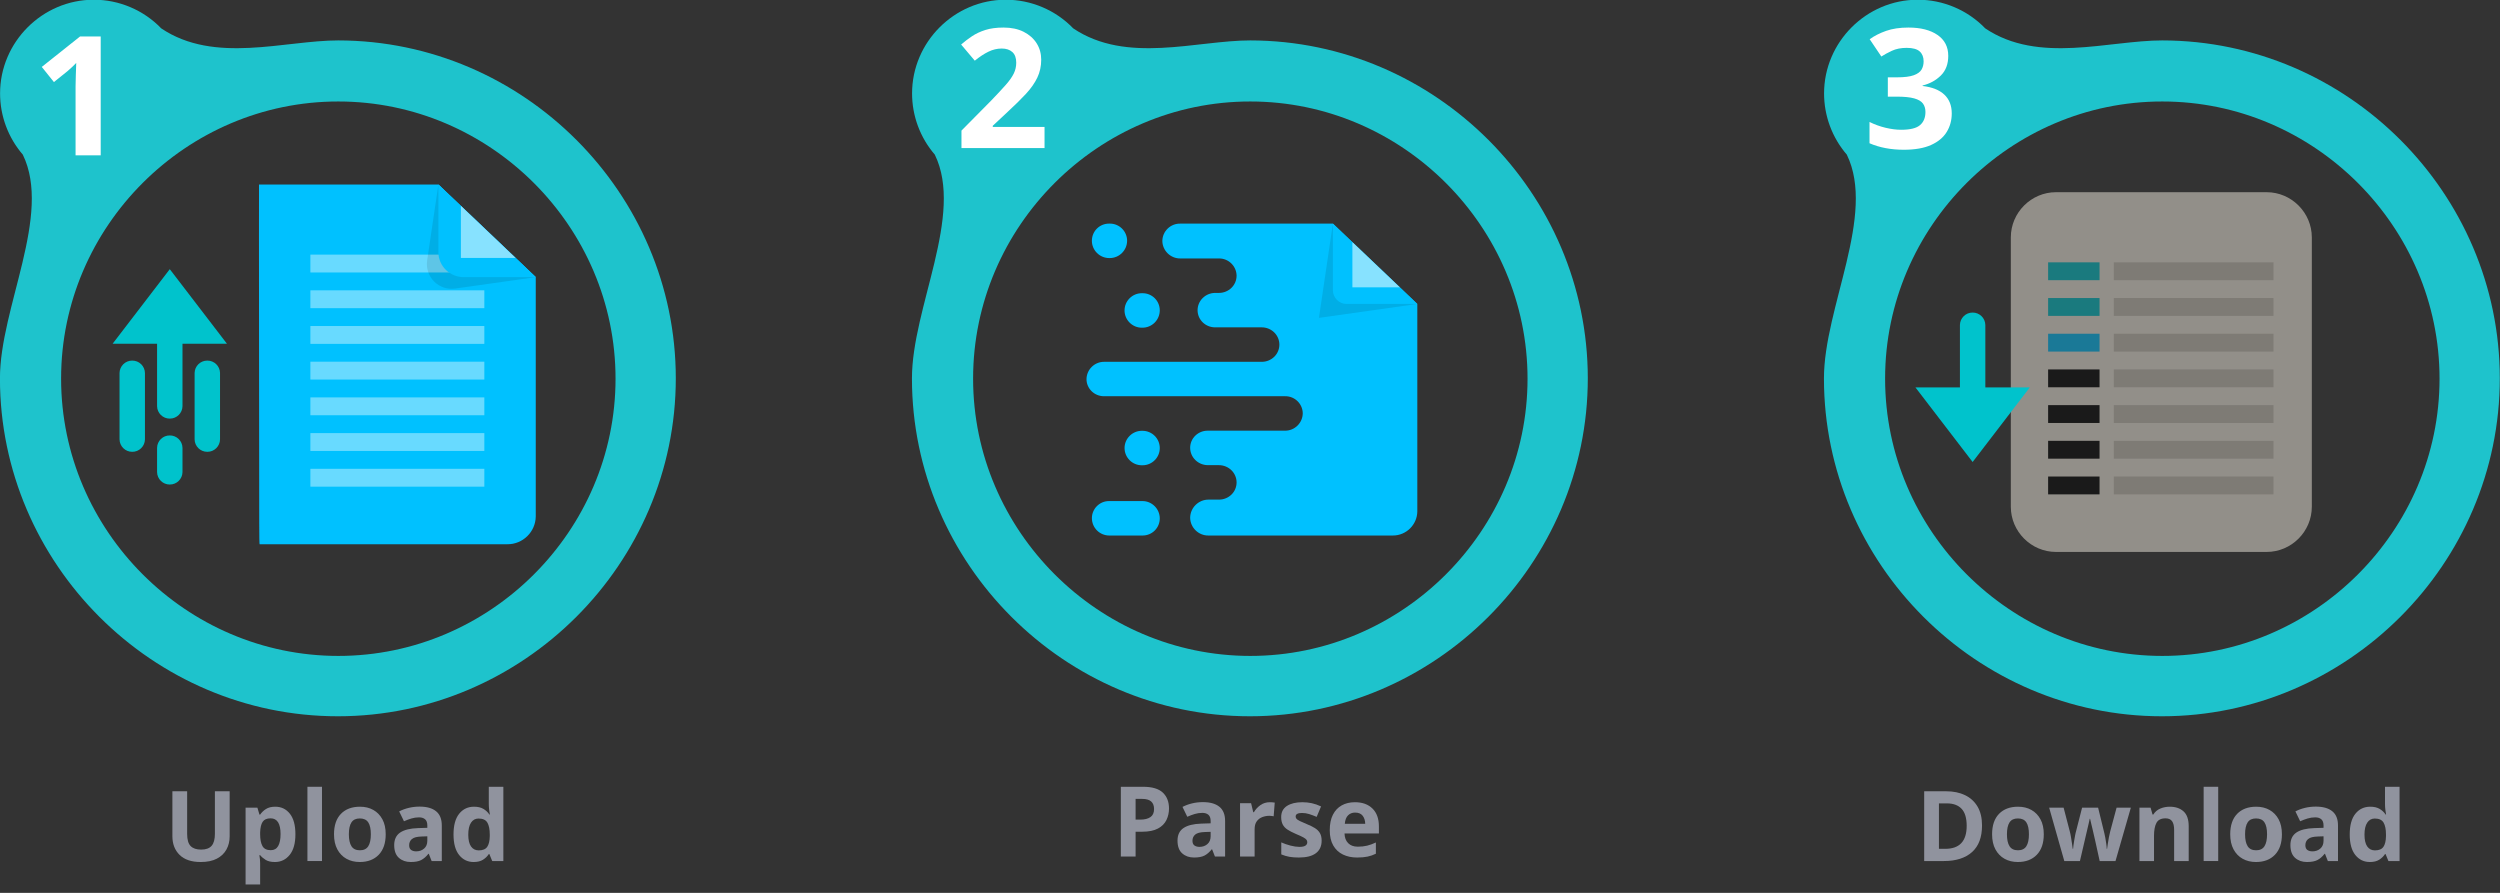 <?xml version="1.0" encoding="UTF-8" standalone="no"?>
<svg xmlns="http://www.w3.org/2000/svg" xmlns:xlink="http://www.w3.org/1999/xlink" xmlns:serif="http://www.serif.com/" width="100%" height="100%" viewBox="0 0 2100 750" version="1.1" xml:space="preserve" style="fill-rule:evenodd;clip-rule:evenodd;stroke-linejoin:round;stroke-miterlimit:2;">
    <rect x="0" y="0" width="2100" height="750" fill="#333333" stroke="none"/>
    <rect id="Artboard1" x="0" y="0" width="2100" height="750" style="fill:none;"></rect>
    <clipPath id="_clip1">
        <rect id="Artboard11" serif:id="Artboard1" x="0" y="0" width="2100" height="750"></rect>
    </clipPath>
    <g clip-path="url(#_clip1)">
        <g id="Group_224" transform="matrix(3.04,0,0,3.04,-817.807,-4152.89)">
            <g id="Union_1" transform="matrix(1,0,0,1,269,1366)">
                <path d="M0,104.624C0,85.1 14.467,59.509 6.316,42.806C2.265,38.106 0.035,32.104 0.035,25.899C0.035,11.693 11.724,0.004 25.93,0.004C32.957,0.004 39.69,2.864 44.568,7.922C59.31,17.853 78.581,11.25 93.5,11.25C144.677,11.319 186.75,53.448 186.75,104.625C186.75,155.849 144.599,198 93.375,198C42.151,198 -0,155.849 -0,104.625C-0,104.625 -0,104.624 0,104.624ZM16.9,104.624C16.9,104.657 16.9,104.691 16.9,104.724C16.9,146.746 51.478,181.324 93.5,181.324C135.521,181.324 170.1,146.746 170.1,104.724C170.1,62.703 135.521,28.124 93.5,28.124C51.506,28.097 16.928,62.63 16.9,104.624Z" style="fill:rgb(30,195,204);fill-rule:nonzero;"></path>
            </g>
            <g id="Path_260" transform="matrix(1,0,0,1,327.181,1461.29)">
                <path d="M13.463,49.5C13.463,46.315 13.351,-44.226 13.406,-44.226L62.966,-44.226L89.872,-18.626L89.872,47.5C89.825,51.756 86.284,55.22 82.028,55.174L13.565,55.174C13.508,55.174 13.465,52.633 13.465,49.499L13.463,49.5Z" style="fill:rgb(0,193,255);fill-rule:nonzero;"></path>
            </g>
            <g id="Group_191" transform="matrix(1,0,0,1,390.147,1417.06)">
                <g id="Group_190">
                    <g id="Group_189">
                        <rect id="Rectangle_48" x="0" y="0" width="26.906" height="25.605" style="fill:none;"></rect>
                    </g>
                </g>
            </g>
            <g id="Path_261" transform="matrix(1,0,0,1,360.343,1461.29)">
                <path d="M29.8,-44.23L29.8,-18.63L56.711,-18.63L29.8,-44.23Z" style="fill:rgb(0,193,255);fill-rule:nonzero;"></path>
            </g>
            <g id="Path_262" transform="matrix(1,0,0,1,336.686,1474.25)">
                <rect x="18.095" y="-37.813" width="48.064" height="4.932" style="fill:white;fill-opacity:0.41;fill-rule:nonzero;"></rect>
            </g>
            <g id="Path_263" transform="matrix(1,0,0,1,336.686,1480.85)">
                <rect x="18.095" y="-34.547" width="48.064" height="4.932" style="fill:white;fill-opacity:0.41;fill-rule:nonzero;"></rect>
            </g>
            <g id="Path_264" transform="matrix(1,0,0,1,336.686,1487.45)">
                <rect x="18.095" y="-31.282" width="48.064" height="4.932" style="fill:white;fill-opacity:0.41;fill-rule:nonzero;"></rect>
            </g>
            <g id="Path_265" transform="matrix(1,0,0,1,336.686,1494.04)">
                <rect x="18.095" y="-28.016" width="48.064" height="4.932" style="fill:white;fill-opacity:0.41;fill-rule:nonzero;"></rect>
            </g>
            <g id="Path_266" transform="matrix(1,0,0,1,336.686,1500.64)">
                <rect x="18.095" y="-24.75" width="48.064" height="4.932" style="fill:white;fill-opacity:0.41;fill-rule:nonzero;"></rect>
            </g>
            <g id="Path_267" transform="matrix(1,0,0,1,336.686,1507.24)">
                <rect x="18.095" y="-21.484" width="48.064" height="4.932" style="fill:white;fill-opacity:0.41;fill-rule:nonzero;"></rect>
            </g>
            <g id="Path_268" transform="matrix(1,0,0,1,336.686,1513.84)">
                <rect x="18.095" y="-18.218" width="48.064" height="4.932" style="fill:white;fill-opacity:0.41;fill-rule:nonzero;"></rect>
            </g>
            <g id="Path_269" transform="matrix(1,0,0,1,360.343,1461.29)">
                <path d="M29.8,-44.23L29.8,-25.56C29.8,-21.756 32.93,-18.626 36.734,-18.626L56.711,-18.626L29.8,-44.23Z" style="fill:rgb(0,193,255);fill-rule:nonzero;"></path>
            </g>
            <g id="Path_270" transform="matrix(1,0,0,1,358.217,1461.29)">
                <path d="M38.923,-18.626C37.069,-18.626 35.289,-19.363 33.978,-20.674C32.667,-21.985 31.93,-23.765 31.93,-25.619L31.93,-44.23L28.83,-23.248C28.515,-21.116 29.225,-18.955 30.745,-17.426C32.264,-15.897 34.421,-15.172 36.555,-15.474L58.841,-18.626L38.923,-18.626Z" style="fill-opacity:0.1;fill-rule:nonzero;"></path>
            </g>
            <g id="Path_271" transform="matrix(1,0,0,1,364.502,1465.24)">
                <path d="M31.863,-42.271L31.863,-27.883L46.983,-27.883L31.863,-42.271Z" style="fill:white;fill-opacity:0.53;fill-rule:nonzero;"></path>
            </g>
            <g id="Path_286" transform="matrix(1,0,0,1,300.129,1476.94)">
                <path d="M0,-15.872L15.8,-36.482L31.6,-15.872L0,-15.872Z" style="fill:rgb(0,195,204);fill-rule:nonzero;"></path>
            </g>
            <g id="Path_287" transform="matrix(1,0,0,1,308.349,1485.67)">
                <path d="M11.091,-7.354L11.091,-28.725C11.069,-30.63 9.485,-32.18 7.58,-32.16C5.675,-32.18 4.091,-30.63 4.069,-28.725L4.069,-7.354C4.091,-5.449 5.675,-3.899 7.58,-3.919C9.485,-3.899 11.069,-5.449 11.091,-7.354Z" style="fill:rgb(0,195,204);fill-rule:nonzero;"></path>
            </g>
            <g id="Path_288" transform="matrix(1,0,0,1,301.41,1493.84)">
                <path d="M0.634,-24.684L0.634,-6.35C0.656,-4.445 2.24,-2.895 4.145,-2.915C6.05,-2.895 7.634,-4.445 7.656,-6.35L7.656,-24.684C7.634,-26.589 6.05,-28.139 4.145,-28.119C2.24,-28.139 0.656,-26.589 0.634,-24.684Z" style="fill:rgb(0,195,204);fill-rule:nonzero;"></path>
            </g>
            <g id="Path_289" transform="matrix(1,0,0,1,315.288,1493.84)">
                <path d="M7.5,-24.684L7.5,-6.35C7.522,-4.445 9.106,-2.895 11.011,-2.915C11.024,-2.915 11.038,-2.915 11.051,-2.915C12.943,-2.915 14.504,-4.459 14.526,-6.35L14.526,-24.684C14.504,-26.589 12.92,-28.139 11.015,-28.119C11.002,-28.119 10.988,-28.119 10.975,-28.119C9.083,-28.119 7.522,-26.575 7.5,-24.684Z" style="fill:rgb(0,195,204);fill-rule:nonzero;"></path>
            </g>
            <g id="Path_290" transform="matrix(1,0,0,1,308.349,1507.67)">
                <path d="M4.069,-17.836L4.069,-11.136C4.094,-9.233 5.677,-7.686 7.58,-7.706C9.485,-7.686 11.069,-9.236 11.091,-11.141L11.091,-17.841C11.066,-19.744 9.483,-21.291 7.58,-21.271C5.675,-21.291 4.091,-19.741 4.069,-17.836Z" style="fill:rgb(0,195,204);fill-rule:nonzero;"></path>
            </g>
            <g transform="matrix(1,0,0,1,277.844,1409)">
                <path d="M18.998,0L12.052,0L12.052,-18.998C12.052,-19.795 12.075,-20.838 12.121,-22.126C12.167,-23.414 12.205,-24.549 12.236,-25.53C12.083,-25.346 11.753,-25.016 11.247,-24.541C10.741,-24.066 10.273,-23.644 9.844,-23.276L6.072,-20.24L2.714,-24.426L13.294,-32.844L18.998,-32.844L18.998,0Z" style="fill:white;fill-rule:nonzero;"></path>
            </g>
            <g id="Group_197" transform="matrix(1,0,0,1,569.234,1427.87)">
                <g id="Group_192">
                    <g id="Path_247" transform="matrix(1,0,0,1,-71.273,44.23)">
                        <path d="M72.761,-39.514C72.761,-40.764 73.258,-41.965 74.142,-42.849C75.026,-43.733 76.227,-44.23 77.477,-44.23L77.764,-44.23C80.358,-44.23 82.493,-42.095 82.493,-39.501C82.493,-39.501 82.493,-39.5 82.493,-39.5C82.492,-36.872 80.329,-34.709 77.701,-34.709L77.563,-34.709C76.288,-34.708 75.064,-35.214 74.163,-36.116C73.261,-37.017 72.755,-38.241 72.756,-39.516L72.761,-39.514Z" style="fill:rgb(0,193,255);fill-rule:nonzero;"></path>
                    </g>
                    <g id="Path_248" transform="matrix(1,0,0,1,-65.695,56.119)">
                        <path d="M76.207,-32.138C76.207,-34.743 78.35,-36.886 80.955,-36.886L81.223,-36.886C82.474,-36.885 83.675,-36.386 84.558,-35.5C85.442,-34.616 85.939,-33.415 85.939,-32.165C85.94,-30.89 85.434,-29.666 84.532,-28.765C83.631,-27.863 82.407,-27.357 81.132,-27.358L80.974,-27.358C78.356,-27.358 76.202,-29.512 76.202,-32.13L76.207,-32.138Z" style="fill:rgb(0,193,255);fill-rule:nonzero;"></path>
                    </g>
                    <g id="Path_249" transform="matrix(1,0,0,1,-71.273,91.619)">
                        <path d="M72.761,-10.234C72.761,-12.823 74.892,-14.954 77.481,-14.954L86.73,-14.954C89.357,-14.954 91.518,-12.793 91.518,-10.166C91.518,-8.911 91.019,-7.707 90.132,-6.82C89.245,-5.933 88.041,-5.434 86.787,-5.434L77.56,-5.434C76.288,-5.434 75.067,-5.94 74.167,-6.839C73.267,-7.739 72.761,-8.96 72.761,-10.233L72.761,-10.234Z" style="fill:rgb(0,193,255);fill-rule:nonzero;"></path>
                    </g>
                    <g id="Path_250" transform="matrix(1,0,0,1,-65.695,79.62)">
                        <path d="M76.207,-17.6C76.207,-20.217 78.36,-22.37 80.977,-22.37L81.17,-22.37C82.435,-22.369 83.649,-21.865 84.542,-20.97C85.437,-20.077 85.941,-18.863 85.942,-17.598C85.942,-14.992 83.798,-12.848 81.192,-12.848L80.96,-12.848C78.354,-12.848 76.21,-14.992 76.21,-17.598L76.207,-17.6Z" style="fill:rgb(0,193,255);fill-rule:nonzero;"></path>
                    </g>
                    <g id="Path_251" transform="matrix(1,0,0,1,-72.193,44.23)">
                        <path d="M72.193,-1.258C72.222,-3.911 74.43,-6.071 77.083,-6.042L120.631,-6.042C121.913,-6.04 123.146,-6.54 124.065,-7.434C124.972,-8.316 125.486,-9.529 125.488,-10.794C125.485,-12.064 124.97,-13.28 124.06,-14.165C123.139,-15.063 121.901,-15.566 120.614,-15.565L107.72,-15.565C106.444,-15.563 105.216,-16.061 104.3,-16.95C103.396,-17.829 102.884,-19.038 102.882,-20.299C102.884,-21.573 103.401,-22.794 104.314,-23.682C105.239,-24.582 106.481,-25.085 107.772,-25.082L108.8,-25.082C110.084,-25.08 111.319,-25.581 112.239,-26.476C113.147,-27.36 113.662,-28.574 113.664,-29.841C113.635,-32.482 111.437,-34.632 108.796,-34.603L98.1,-34.603C95.414,-34.575 93.18,-36.76 93.149,-39.446C93.178,-42.098 95.384,-44.255 98.036,-44.226L140.276,-44.226L163.6,-22.03L163.6,35.3C163.56,38.963 160.536,41.954 156.873,41.954C156.849,41.954 156.824,41.954 156.8,41.954L105.865,41.954C103.136,41.984 100.865,39.762 100.835,37.033C100.867,34.26 103.174,32.003 105.947,32.033L108.817,32.033C110.096,32.035 111.327,31.536 112.244,30.644C113.149,29.764 113.662,28.554 113.664,27.291C113.662,26.019 113.146,24.799 112.234,23.912C111.31,23.013 110.069,22.51 108.78,22.512L105.744,22.512C104.448,22.514 103.202,22.009 102.273,21.105C101.355,20.212 100.836,18.985 100.835,17.705C100.837,16.449 101.347,15.245 102.247,14.369C103.159,13.481 104.384,12.985 105.657,12.987L127.039,12.987C129.701,13.016 131.916,10.849 131.945,8.187C131.916,5.569 129.739,3.439 127.121,3.467L77.021,3.467C75.746,3.469 74.519,2.972 73.605,2.083C72.703,1.205 72.192,-0 72.19,-1.259L72.193,-1.258ZM122.393,27.334C122.422,24.697 124.6,22.543 127.238,22.543C127.256,22.543 127.275,22.543 127.293,22.543L127.36,22.543C129.947,22.515 132.1,24.621 132.128,27.208L132.128,27.256C132.126,28.536 131.607,29.763 130.689,30.656C129.759,31.561 128.511,32.066 127.214,32.064C124.601,32.092 122.427,29.965 122.398,27.352L122.393,27.334Z" style="fill:rgb(0,193,255);fill-rule:nonzero;"></path>
                    </g>
                    <g id="Group_185" transform="matrix(1,0,0,1,68.079,0)">
                        <g id="Group_184">
                            <g id="Group_183">
                                <rect id="Rectangle_44" x="0" y="0" width="23.329" height="22.2" style="fill:none;"></rect>
                            </g>
                        </g>
                    </g>
                    <g id="Path_252" transform="matrix(1,0,0,1,-30.111,44.23)">
                        <path d="M98.19,-44.23L98.19,-22.03L121.518,-22.03L98.19,-44.23Z" style="fill:rgb(0,193,255);fill-rule:nonzero;"></path>
                    </g>
                    <g id="Group_188" transform="matrix(1,0,0,1,68.079,0)">
                        <g id="Group_187">
                            <g id="Group_186">
                                <rect id="Rectangle_46" x="0" y="0" width="23.329" height="22.2" style="fill:none;"></rect>
                            </g>
                        </g>
                    </g>
                    <g id="Path_253" transform="matrix(1,0,0,1,-32.492,44.23)">
                        <path d="M104.371,-22.03C102.286,-22.03 100.571,-23.745 100.571,-25.83L100.571,-44.23L96.719,-18.186L123.9,-22.03L104.371,-22.03Z" style="fill-opacity:0.1;fill-rule:nonzero;"></path>
                    </g>
                    <g id="Path_254" transform="matrix(1,0,0,1,-26.779,47.401)">
                        <path d="M100.248,-42.271L100.248,-29.8L113.357,-29.8L100.248,-42.271Z" style="fill:white;fill-opacity:0.53;fill-rule:nonzero;"></path>
                    </g>
                </g>
            </g>
            <g id="Union_2" transform="matrix(1,0,0,1,521,1366)">
                <path d="M0,104.624C0,85.1 14.467,59.509 6.316,42.806C2.265,38.106 0.035,32.104 0.035,25.899C0.035,11.693 11.724,0.004 25.93,0.004C32.957,0.004 39.69,2.864 44.568,7.922C59.31,17.853 78.581,11.25 93.5,11.25C144.677,11.319 186.75,53.448 186.75,104.625C186.75,155.849 144.599,198 93.375,198C42.151,198 -0,155.849 -0,104.625C-0,104.625 -0,104.624 0,104.624ZM16.9,104.624C16.9,104.657 16.9,104.691 16.9,104.724C16.9,146.746 51.478,181.324 93.5,181.324C135.521,181.324 170.1,146.746 170.1,104.724C170.1,62.703 135.521,28.124 93.5,28.124C51.506,28.097 16.928,62.63 16.9,104.624Z" style="fill:rgb(30,195,204);fill-rule:nonzero;"></path>
            </g>
            <g transform="matrix(1,0,0,1,532.844,1407)">
                <path d="M24.794,0L1.84,0L1.84,-4.83L10.074,-13.156C11.73,-14.873 13.064,-16.307 14.076,-17.457C15.088,-18.607 15.824,-19.65 16.284,-20.585C16.744,-21.52 16.974,-22.525 16.974,-23.598C16.974,-24.917 16.614,-25.898 15.893,-26.542C15.172,-27.186 14.199,-27.508 12.972,-27.508C11.715,-27.508 10.488,-27.217 9.292,-26.634C8.096,-26.051 6.839,-25.223 5.52,-24.15L1.748,-28.612C2.699,-29.44 3.703,-30.207 4.761,-30.912C5.819,-31.617 7.046,-32.192 8.441,-32.637C9.836,-33.082 11.515,-33.304 13.478,-33.304C15.625,-33.304 17.472,-32.913 19.021,-32.131C20.57,-31.349 21.766,-30.291 22.609,-28.957C23.452,-27.623 23.874,-26.113 23.874,-24.426C23.874,-22.617 23.514,-20.961 22.793,-19.458C22.072,-17.955 21.03,-16.468 19.665,-14.996C18.3,-13.524 16.652,-11.899 14.72,-10.12L10.488,-6.164L10.488,-5.842L24.794,-5.842L24.794,0Z" style="fill:white;fill-rule:nonzero;"></path>
            </g>
            <g transform="matrix(1,0,0,1,314.355,1604)">
                <path d="M18.117,-6.804C18.117,-5.472 17.825,-4.27 17.24,-3.2C16.655,-2.129 15.772,-1.283 14.593,-0.662C13.414,-0.041 11.925,0.27 10.125,0.27C7.569,0.27 5.625,-0.383 4.293,-1.688C2.961,-2.993 2.295,-4.716 2.295,-6.858L2.295,-19.278L6.372,-19.278L6.372,-7.479C6.372,-5.895 6.696,-4.779 7.344,-4.131C7.992,-3.483 8.955,-3.159 10.233,-3.159C11.565,-3.159 12.533,-3.51 13.136,-4.212C13.739,-4.914 14.04,-6.012 14.04,-7.506L14.04,-19.278L18.117,-19.278L18.117,-6.804Z" style="fill:rgb(144,147,158);fill-rule:nonzero;"></path>
                <path d="M30.726,-15.012C32.382,-15.012 33.723,-14.369 34.749,-13.082C35.775,-11.795 36.288,-9.9 36.288,-7.398C36.288,-4.896 35.757,-2.993 34.695,-1.688C33.633,-0.383 32.274,0.27 30.618,0.27C29.556,0.27 28.71,0.077 28.08,-0.311C27.45,-0.698 26.937,-1.134 26.541,-1.62L26.325,-1.62C26.469,-0.864 26.541,-0.144 26.541,0.54L26.541,6.48L22.518,6.48L22.518,-14.742L25.785,-14.742L26.352,-12.825L26.541,-12.825C26.937,-13.419 27.468,-13.932 28.134,-14.364C28.8,-14.796 29.664,-15.012 30.726,-15.012ZM29.43,-11.799C28.386,-11.799 27.653,-11.475 27.229,-10.827C26.807,-10.179 26.577,-9.189 26.541,-7.857L26.541,-7.425C26.541,-6.003 26.752,-4.909 27.176,-4.145C27.598,-3.38 28.368,-2.997 29.484,-2.997C30.402,-2.997 31.081,-3.38 31.523,-4.145C31.964,-4.909 32.184,-6.012 32.184,-7.452C32.184,-10.35 31.266,-11.799 29.43,-11.799Z" style="fill:rgb(144,147,158);fill-rule:nonzero;"></path>
                <rect x="39.609" y="-20.52" width="4.023" height="20.52" style="fill:rgb(144,147,158);fill-rule:nonzero;"></rect>
                <path d="M61.236,-7.398C61.236,-4.95 60.593,-3.06 59.306,-1.728C58.019,-0.396 56.268,0.27 54.054,0.27C52.686,0.27 51.467,-0.027 50.396,-0.621C49.325,-1.215 48.483,-2.084 47.871,-3.227C47.259,-4.369 46.953,-5.76 46.953,-7.398C46.953,-9.846 47.592,-11.727 48.87,-13.041C50.148,-14.355 51.903,-15.012 54.135,-15.012C55.521,-15.012 56.745,-14.715 57.807,-14.121C58.869,-13.527 59.706,-12.668 60.318,-11.543C60.93,-10.417 61.236,-9.036 61.236,-7.398ZM51.057,-7.398C51.057,-5.94 51.295,-4.838 51.773,-4.09C52.25,-3.344 53.028,-2.97 54.108,-2.97C55.17,-2.97 55.939,-3.344 56.417,-4.09C56.894,-4.838 57.132,-5.94 57.132,-7.398C57.132,-8.856 56.894,-9.95 56.417,-10.679C55.939,-11.408 55.161,-11.772 54.081,-11.772C53.019,-11.772 52.25,-11.408 51.773,-10.679C51.295,-9.95 51.057,-8.856 51.057,-7.398Z" style="fill:rgb(144,147,158);fill-rule:nonzero;"></path>
                <path d="M70.605,-15.039C72.585,-15.039 74.102,-14.612 75.155,-13.757C76.208,-12.902 76.734,-11.592 76.734,-9.828L76.734,0L73.926,0L73.143,-1.998L73.035,-1.998C72.405,-1.206 71.739,-0.63 71.037,-0.27C70.335,0.09 69.372,0.27 68.148,0.27C66.834,0.27 65.745,-0.113 64.881,-0.878C64.017,-1.642 63.585,-2.817 63.585,-4.401C63.585,-5.967 64.134,-7.123 65.232,-7.871C66.33,-8.618 67.977,-9.027 70.173,-9.099L72.738,-9.18L72.738,-9.828C72.738,-10.602 72.536,-11.169 72.131,-11.529C71.726,-11.889 71.163,-12.069 70.443,-12.069C69.723,-12.069 69.021,-11.966 68.337,-11.759C67.653,-11.552 66.969,-11.295 66.285,-10.989L64.962,-13.716C65.754,-14.13 66.632,-14.454 67.595,-14.688C68.558,-14.922 69.561,-15.039 70.605,-15.039ZM71.172,-6.777C69.876,-6.741 68.976,-6.507 68.472,-6.075C67.968,-5.643 67.716,-5.076 67.716,-4.374C67.716,-3.762 67.896,-3.326 68.256,-3.065C68.616,-2.804 69.084,-2.673 69.66,-2.673C70.524,-2.673 71.253,-2.93 71.847,-3.443C72.441,-3.955 72.738,-4.68 72.738,-5.616L72.738,-6.831L71.172,-6.777Z" style="fill:rgb(144,147,158);fill-rule:nonzero;"></path>
                <path d="M85.536,0.27C83.898,0.27 82.562,-0.373 81.527,-1.66C80.492,-2.948 79.974,-4.842 79.974,-7.344C79.974,-9.864 80.496,-11.772 81.54,-13.068C82.584,-14.364 83.952,-15.012 85.644,-15.012C86.706,-15.012 87.579,-14.805 88.263,-14.391C88.947,-13.977 89.487,-13.464 89.883,-12.852L90.018,-12.852C89.964,-13.14 89.901,-13.558 89.829,-14.107C89.757,-14.657 89.721,-15.219 89.721,-15.795L89.721,-20.52L93.744,-20.52L93.744,0L90.666,0L89.883,-1.917L89.721,-1.917C89.325,-1.305 88.794,-0.787 88.128,-0.365C87.462,0.059 86.598,0.27 85.536,0.27ZM86.94,-2.943C88.056,-2.943 88.839,-3.271 89.289,-3.928C89.739,-4.586 89.973,-5.571 89.991,-6.885L89.991,-7.317C89.991,-8.757 89.771,-9.855 89.33,-10.611C88.888,-11.367 88.074,-11.745 86.886,-11.745C86.004,-11.745 85.311,-11.363 84.807,-10.598C84.303,-9.833 84.051,-8.73 84.051,-7.29C84.051,-5.85 84.303,-4.765 84.807,-4.037C85.311,-3.308 86.022,-2.943 86.94,-2.943Z" style="fill:rgb(144,147,158);fill-rule:nonzero;"></path>
            </g>
            <g transform="matrix(1,0,0,1,576.291,1602.76)">
                <path d="M8.586,-19.278C11.07,-19.278 12.884,-18.743 14.026,-17.671C15.169,-16.601 15.741,-15.129 15.741,-13.257C15.741,-12.141 15.507,-11.093 15.039,-10.112C14.571,-9.131 13.793,-8.343 12.704,-7.749C11.615,-7.155 10.134,-6.858 8.262,-6.858L6.507,-6.858L6.507,0L2.43,0L2.43,-19.278L8.586,-19.278ZM8.37,-15.93L6.507,-15.93L6.507,-10.206L7.857,-10.206C9.009,-10.206 9.923,-10.436 10.598,-10.895C11.272,-11.354 11.61,-12.096 11.61,-13.122C11.61,-14.994 10.53,-15.93 8.37,-15.93Z" style="fill:rgb(144,147,158);fill-rule:nonzero;"></path>
                <path d="M25.11,-15.039C27.09,-15.039 28.607,-14.612 29.66,-13.757C30.713,-12.902 31.239,-11.592 31.239,-9.828L31.239,0L28.431,0L27.648,-1.998L27.54,-1.998C26.91,-1.206 26.244,-0.63 25.542,-0.27C24.84,0.09 23.877,0.27 22.653,0.27C21.339,0.27 20.25,-0.113 19.386,-0.878C18.522,-1.642 18.09,-2.817 18.09,-4.401C18.09,-5.967 18.639,-7.123 19.737,-7.871C20.835,-8.618 22.482,-9.027 24.678,-9.099L27.243,-9.18L27.243,-9.828C27.243,-10.602 27.041,-11.169 26.636,-11.529C26.231,-11.889 25.668,-12.069 24.948,-12.069C24.228,-12.069 23.526,-11.966 22.842,-11.759C22.158,-11.552 21.474,-11.295 20.79,-10.989L19.467,-13.716C20.259,-14.13 21.136,-14.454 22.1,-14.688C23.063,-14.922 24.066,-15.039 25.11,-15.039ZM25.677,-6.777C24.381,-6.741 23.481,-6.507 22.977,-6.075C22.473,-5.643 22.221,-5.076 22.221,-4.374C22.221,-3.762 22.401,-3.326 22.761,-3.065C23.121,-2.804 23.589,-2.673 24.165,-2.673C25.029,-2.673 25.758,-2.93 26.352,-3.443C26.946,-3.955 27.243,-4.68 27.243,-5.616L27.243,-6.831L25.677,-6.777Z" style="fill:rgb(144,147,158);fill-rule:nonzero;"></path>
                <path d="M43.605,-15.012C43.803,-15.012 44.037,-15.003 44.307,-14.985C44.577,-14.967 44.793,-14.94 44.955,-14.904L44.658,-11.124C44.532,-11.16 44.347,-11.192 44.104,-11.219C43.861,-11.246 43.65,-11.259 43.47,-11.259C42.786,-11.259 42.129,-11.138 41.499,-10.895C40.869,-10.652 40.36,-10.26 39.973,-9.72C39.586,-9.18 39.393,-8.442 39.393,-7.506L39.393,0L35.37,0L35.37,-14.742L38.421,-14.742L39.015,-12.258L39.204,-12.258C39.636,-13.014 40.23,-13.662 40.986,-14.202C41.742,-14.742 42.615,-15.012 43.605,-15.012Z" style="fill:rgb(144,147,158);fill-rule:nonzero;"></path>
                <path d="M57.915,-4.374C57.915,-2.88 57.389,-1.733 56.335,-0.932C55.283,-0.131 53.712,0.27 51.624,0.27C50.598,0.27 49.716,0.202 48.978,0.068C48.24,-0.068 47.502,-0.288 46.764,-0.594L46.764,-3.915C47.556,-3.555 48.411,-3.258 49.329,-3.024C50.247,-2.79 51.057,-2.673 51.759,-2.673C52.551,-2.673 53.114,-2.79 53.447,-3.024C53.78,-3.258 53.946,-3.564 53.946,-3.942C53.946,-4.194 53.879,-4.419 53.743,-4.617C53.609,-4.815 53.316,-5.04 52.866,-5.292C52.416,-5.544 51.714,-5.868 50.76,-6.264C49.842,-6.66 49.086,-7.052 48.492,-7.439C47.898,-7.826 47.457,-8.294 47.169,-8.843C46.881,-9.391 46.737,-10.08 46.737,-10.908C46.737,-12.276 47.268,-13.302 48.33,-13.986C49.392,-14.67 50.805,-15.012 52.569,-15.012C53.487,-15.012 54.36,-14.922 55.188,-14.742C56.016,-14.562 56.871,-14.265 57.753,-13.851L56.538,-10.962C55.818,-11.268 55.134,-11.525 54.486,-11.732C53.838,-11.939 53.181,-12.042 52.515,-12.042C51.327,-12.042 50.733,-11.718 50.733,-11.07C50.733,-10.836 50.81,-10.625 50.963,-10.436C51.115,-10.246 51.412,-10.044 51.853,-9.828C52.295,-9.612 52.947,-9.324 53.811,-8.964C54.657,-8.622 55.386,-8.266 55.998,-7.897C56.61,-7.528 57.082,-7.07 57.415,-6.521C57.749,-5.972 57.915,-5.256 57.915,-4.374Z" style="fill:rgb(144,147,158);fill-rule:nonzero;"></path>
                <path d="M67.122,-15.012C69.156,-15.012 70.767,-14.432 71.955,-13.271C73.143,-12.109 73.737,-10.458 73.737,-8.316L73.737,-6.372L64.233,-6.372C64.269,-5.238 64.606,-4.347 65.246,-3.699C65.885,-3.051 66.771,-2.727 67.905,-2.727C68.859,-2.727 69.723,-2.822 70.497,-3.011C71.271,-3.2 72.072,-3.492 72.9,-3.888L72.9,-0.783C72.18,-0.423 71.42,-0.158 70.619,0.014C69.818,0.185 68.85,0.27 67.716,0.27C66.24,0.27 64.935,-0.005 63.801,-0.554C62.667,-1.103 61.776,-1.935 61.128,-3.051C60.48,-4.167 60.156,-5.571 60.156,-7.263C60.156,-8.991 60.449,-10.427 61.034,-11.57C61.619,-12.713 62.433,-13.572 63.477,-14.148C64.521,-14.724 65.736,-15.012 67.122,-15.012ZM67.149,-12.15C66.375,-12.15 65.732,-11.898 65.219,-11.394C64.706,-10.89 64.404,-10.107 64.314,-9.045L69.957,-9.045C69.939,-9.945 69.705,-10.688 69.255,-11.272C68.805,-11.858 68.103,-12.15 67.149,-12.15Z" style="fill:rgb(144,147,158);fill-rule:nonzero;"></path>
            </g>
            <g transform="matrix(1,0,0,1,798.267,1604)">
                <path d="M18.414,-9.828C18.414,-6.57 17.492,-4.118 15.647,-2.471C13.801,-0.824 11.214,0 7.884,0L2.43,0L2.43,-19.278L8.478,-19.278C10.494,-19.278 12.245,-18.918 13.73,-18.198C15.214,-17.478 16.366,-16.421 17.186,-15.025C18.005,-13.631 18.414,-11.898 18.414,-9.828ZM14.175,-9.72C14.175,-11.862 13.707,-13.433 12.771,-14.432C11.835,-15.431 10.476,-15.93 8.694,-15.93L6.507,-15.93L6.507,-3.375L8.262,-3.375C12.204,-3.375 14.175,-5.49 14.175,-9.72Z" style="fill:rgb(144,147,158);fill-rule:nonzero;"></path>
                <path d="M35.478,-7.398C35.478,-4.95 34.835,-3.06 33.548,-1.728C32.261,-0.396 30.51,0.27 28.296,0.27C26.928,0.27 25.709,-0.027 24.638,-0.621C23.567,-1.215 22.725,-2.084 22.113,-3.227C21.501,-4.369 21.195,-5.76 21.195,-7.398C21.195,-9.846 21.834,-11.727 23.112,-13.041C24.39,-14.355 26.145,-15.012 28.377,-15.012C29.763,-15.012 30.987,-14.715 32.049,-14.121C33.111,-13.527 33.948,-12.668 34.56,-11.543C35.172,-10.417 35.478,-9.036 35.478,-7.398ZM25.299,-7.398C25.299,-5.94 25.538,-4.838 26.015,-4.09C26.492,-3.344 27.27,-2.97 28.35,-2.97C29.412,-2.97 30.182,-3.344 30.659,-4.09C31.136,-4.838 31.374,-5.94 31.374,-7.398C31.374,-8.856 31.136,-9.95 30.659,-10.679C30.182,-11.408 29.403,-11.772 28.323,-11.772C27.261,-11.772 26.492,-11.408 26.015,-10.679C25.538,-9.95 25.299,-8.856 25.299,-7.398Z" style="fill:rgb(144,147,158);fill-rule:nonzero;"></path>
                <path d="M49.788,-5.157C49.716,-5.463 49.612,-5.917 49.478,-6.521C49.343,-7.124 49.194,-7.771 49.032,-8.464C48.87,-9.158 48.717,-9.797 48.573,-10.382C48.429,-10.966 48.33,-11.394 48.276,-11.664L48.168,-11.664C48.114,-11.394 48.019,-10.966 47.885,-10.382C47.75,-9.797 47.601,-9.158 47.439,-8.464C47.277,-7.771 47.124,-7.119 46.98,-6.507C46.836,-5.895 46.728,-5.427 46.656,-5.103L45.468,0L41.148,0L36.963,-14.742L40.959,-14.742L42.66,-8.208C42.786,-7.758 42.899,-7.218 42.997,-6.588C43.097,-5.958 43.191,-5.351 43.281,-4.765C43.371,-4.181 43.434,-3.717 43.47,-3.375L43.578,-3.375C43.596,-3.627 43.632,-3.965 43.686,-4.388C43.74,-4.811 43.808,-5.247 43.889,-5.697C43.969,-6.147 44.042,-6.557 44.105,-6.926C44.167,-7.295 44.217,-7.542 44.253,-7.668L46.062,-14.742L50.49,-14.742L52.218,-7.668C52.29,-7.416 52.375,-7.011 52.475,-6.453C52.573,-5.895 52.664,-5.328 52.745,-4.752C52.826,-4.176 52.866,-3.717 52.866,-3.375L52.974,-3.375C53.01,-3.681 53.073,-4.127 53.163,-4.712C53.253,-5.297 53.356,-5.913 53.474,-6.561C53.591,-7.209 53.712,-7.758 53.838,-8.208L55.593,-14.742L59.535,-14.742L55.296,0L50.922,0L49.788,-5.157Z" style="fill:rgb(144,147,158);fill-rule:nonzero;"></path>
                <path d="M70.281,-15.012C71.865,-15.012 73.134,-14.585 74.088,-13.73C75.042,-12.875 75.519,-11.502 75.519,-9.612L75.519,0L71.496,0L71.496,-8.613C71.496,-9.675 71.307,-10.471 70.929,-11.003C70.551,-11.534 69.948,-11.799 69.12,-11.799C67.896,-11.799 67.059,-11.381 66.609,-10.544C66.159,-9.707 65.934,-8.505 65.934,-6.939L65.934,0L61.911,0L61.911,-14.742L64.989,-14.742L65.529,-12.852L65.745,-12.852C66.213,-13.608 66.857,-14.157 67.676,-14.499C68.494,-14.841 69.363,-15.012 70.281,-15.012Z" style="fill:rgb(144,147,158);fill-rule:nonzero;"></path>
                <rect x="79.65" y="-20.52" width="4.023" height="20.52" style="fill:rgb(144,147,158);fill-rule:nonzero;"></rect>
                <path d="M101.277,-7.398C101.277,-4.95 100.634,-3.06 99.346,-1.728C98.06,-0.396 96.309,0.27 94.095,0.27C92.727,0.27 91.507,-0.027 90.437,-0.621C89.366,-1.215 88.524,-2.084 87.912,-3.227C87.3,-4.369 86.994,-5.76 86.994,-7.398C86.994,-9.846 87.633,-11.727 88.911,-13.041C90.189,-14.355 91.944,-15.012 94.176,-15.012C95.562,-15.012 96.786,-14.715 97.848,-14.121C98.91,-13.527 99.747,-12.668 100.359,-11.543C100.971,-10.417 101.277,-9.036 101.277,-7.398ZM91.098,-7.398C91.098,-5.94 91.337,-4.838 91.813,-4.09C92.29,-3.344 93.069,-2.97 94.149,-2.97C95.211,-2.97 95.98,-3.344 96.458,-4.09C96.935,-4.838 97.173,-5.94 97.173,-7.398C97.173,-8.856 96.935,-9.95 96.458,-10.679C95.98,-11.408 95.202,-11.772 94.122,-11.772C93.06,-11.772 92.29,-11.408 91.813,-10.679C91.337,-9.95 91.098,-8.856 91.098,-7.398Z" style="fill:rgb(144,147,158);fill-rule:nonzero;"></path>
                <path d="M110.646,-15.039C112.626,-15.039 114.142,-14.612 115.196,-13.757C116.248,-12.902 116.775,-11.592 116.775,-9.828L116.775,0L113.967,0L113.184,-1.998L113.076,-1.998C112.446,-1.206 111.78,-0.63 111.078,-0.27C110.376,0.09 109.413,0.27 108.189,0.27C106.875,0.27 105.786,-0.113 104.922,-0.878C104.058,-1.642 103.626,-2.817 103.626,-4.401C103.626,-5.967 104.175,-7.123 105.273,-7.871C106.371,-8.618 108.018,-9.027 110.214,-9.099L112.779,-9.18L112.779,-9.828C112.779,-10.602 112.577,-11.169 112.171,-11.529C111.766,-11.889 111.204,-12.069 110.484,-12.069C109.764,-12.069 109.062,-11.966 108.378,-11.759C107.694,-11.552 107.01,-11.295 106.326,-10.989L105.003,-13.716C105.795,-14.13 106.672,-14.454 107.635,-14.688C108.598,-14.922 109.602,-15.039 110.646,-15.039ZM111.213,-6.777C109.917,-6.741 109.017,-6.507 108.513,-6.075C108.009,-5.643 107.757,-5.076 107.757,-4.374C107.757,-3.762 107.937,-3.326 108.297,-3.065C108.657,-2.804 109.125,-2.673 109.701,-2.673C110.565,-2.673 111.294,-2.93 111.888,-3.443C112.482,-3.955 112.779,-4.68 112.779,-5.616L112.779,-6.831L111.213,-6.777Z" style="fill:rgb(144,147,158);fill-rule:nonzero;"></path>
                <path d="M125.577,0.27C123.939,0.27 122.602,-0.373 121.567,-1.66C120.532,-2.948 120.015,-4.842 120.015,-7.344C120.015,-9.864 120.537,-11.772 121.581,-13.068C122.625,-14.364 123.993,-15.012 125.685,-15.012C126.747,-15.012 127.62,-14.805 128.304,-14.391C128.988,-13.977 129.528,-13.464 129.924,-12.852L130.059,-12.852C130.005,-13.14 129.942,-13.558 129.87,-14.107C129.798,-14.657 129.762,-15.219 129.762,-15.795L129.762,-20.52L133.785,-20.52L133.785,0L130.707,0L129.924,-1.917L129.762,-1.917C129.366,-1.305 128.835,-0.787 128.169,-0.365C127.503,0.059 126.639,0.27 125.577,0.27ZM126.981,-2.943C128.097,-2.943 128.88,-3.271 129.33,-3.928C129.78,-4.586 130.014,-5.571 130.032,-6.885L130.032,-7.317C130.032,-8.757 129.811,-9.855 129.37,-10.611C128.929,-11.367 128.115,-11.745 126.927,-11.745C126.045,-11.745 125.352,-11.363 124.848,-10.598C124.344,-9.833 124.092,-8.73 124.092,-7.29C124.092,-5.85 124.344,-4.765 124.848,-4.037C125.352,-3.308 126.063,-2.943 126.981,-2.943Z" style="fill:rgb(144,147,158);fill-rule:nonzero;"></path>
            </g>
            <g id="Union_3" transform="matrix(1,0,0,1,773,1366)">
                <path d="M0,104.624C0,85.1 14.467,59.509 6.316,42.806C2.265,38.106 0.035,32.104 0.035,25.899C0.035,11.693 11.724,0.004 25.93,0.004C32.957,0.004 39.69,2.864 44.568,7.922C59.31,17.853 78.581,11.25 93.5,11.25C144.677,11.319 186.75,53.448 186.75,104.625C186.75,155.849 144.599,198 93.375,198C42.151,198 -0,155.849 -0,104.625C-0,104.625 -0,104.624 0,104.624ZM16.9,104.624C16.9,104.657 16.9,104.691 16.9,104.724C16.9,146.746 51.478,181.324 93.5,181.324C135.521,181.324 170.1,146.746 170.1,104.724C170.1,62.703 135.521,28.124 93.5,28.124C51.506,28.097 16.928,62.63 16.9,104.624Z" style="fill:rgb(30,195,204);fill-rule:nonzero;"></path>
            </g>
            <g transform="matrix(1,0,0,1,783.844,1407)">
                <path d="M23.506,-25.484C23.506,-23.215 22.824,-21.405 21.459,-20.056C20.094,-18.707 18.415,-17.787 16.422,-17.296L16.422,-17.158C19.059,-16.851 21.06,-16.054 22.425,-14.766C23.79,-13.478 24.472,-11.745 24.472,-9.568C24.472,-7.667 24.004,-5.957 23.069,-4.439C22.134,-2.921 20.692,-1.725 18.745,-0.851C16.798,0.023 14.291,0.46 11.224,0.46C7.667,0.46 4.508,-0.138 1.748,-1.334L1.748,-7.222C3.159,-6.517 4.638,-5.98 6.187,-5.612C7.736,-5.244 9.169,-5.06 10.488,-5.06C12.972,-5.06 14.712,-5.489 15.709,-6.348C16.706,-7.207 17.204,-8.418 17.204,-9.982C17.204,-10.902 16.974,-11.676 16.514,-12.305C16.054,-12.934 15.249,-13.409 14.099,-13.731C12.949,-14.053 11.347,-14.214 9.292,-14.214L6.808,-14.214L6.808,-19.55L9.338,-19.55C11.362,-19.55 12.903,-19.742 13.961,-20.125C15.019,-20.508 15.74,-21.03 16.123,-21.689C16.506,-22.348 16.698,-23.107 16.698,-23.966C16.698,-25.131 16.338,-26.044 15.617,-26.703C14.896,-27.362 13.693,-27.692 12.006,-27.692C10.442,-27.692 9.085,-27.424 7.935,-26.887C6.785,-26.35 5.811,-25.821 5.014,-25.3L1.794,-30.084C3.082,-31.004 4.592,-31.771 6.325,-32.384C8.058,-32.997 10.12,-33.304 12.512,-33.304C15.885,-33.304 18.561,-32.622 20.539,-31.257C22.517,-29.892 23.506,-27.968 23.506,-25.484Z" style="fill:white;fill-rule:nonzero;"></path>
            </g>
            <g id="Group_211" transform="matrix(1,0,0,1,824.639,1419.19)">
                <g opacity="0.49">
                    <g id="Group_210">
                        <g id="Path_246" transform="matrix(1,0,0,1,-137.166,44.23)">
                            <path d="M220.335,-31.755C220.331,-38.598 214.702,-44.227 207.859,-44.23L149.64,-44.23C142.798,-44.227 137.168,-38.597 137.166,-31.755L137.166,42.7C137.17,49.541 142.799,55.168 149.64,55.171L207.859,55.171C214.7,55.168 220.329,49.541 220.335,42.7L220.335,-31.755Z" style="fill:rgb(245,239,227);fill-rule:nonzero;"></path>
                        </g>
                        <g id="Path_272" transform="matrix(1,0,0,1,-118.137,57.194)">
                            <rect x="146.585" y="-37.813" width="44.13" height="4.932" style="fill:rgb(203,197,185);fill-rule:nonzero;"></rect>
                        </g>
                        <g id="Path_273" transform="matrix(1,0,0,1,-118.137,63.792)">
                            <rect x="146.585" y="-34.547" width="44.13" height="4.932" style="fill:rgb(203,197,185);fill-rule:nonzero;"></rect>
                        </g>
                        <g id="Path_274" transform="matrix(1,0,0,1,-118.137,70.39)">
                            <rect x="146.585" y="-31.282" width="44.13" height="4.932" style="fill:rgb(203,197,185);fill-rule:nonzero;"></rect>
                        </g>
                        <g id="Path_275" transform="matrix(1,0,0,1,-118.137,76.987)">
                            <rect x="146.585" y="-28.016" width="44.13" height="4.932" style="fill:rgb(203,197,185);fill-rule:nonzero;"></rect>
                        </g>
                        <g id="Path_276" transform="matrix(1,0,0,1,-118.137,83.585)">
                            <rect x="146.585" y="-24.75" width="44.13" height="4.932" style="fill:rgb(203,197,185);fill-rule:nonzero;"></rect>
                        </g>
                        <g id="Path_277" transform="matrix(1,0,0,1,-118.137,90.183)">
                            <rect x="146.585" y="-21.484" width="44.13" height="4.932" style="fill:rgb(203,197,185);fill-rule:nonzero;"></rect>
                        </g>
                        <g id="Path_278" transform="matrix(1,0,0,1,-118.137,96.781)">
                            <rect x="146.585" y="-18.218" width="44.13" height="4.932" style="fill:rgb(203,197,185);fill-rule:nonzero;"></rect>
                        </g>
                        <g id="Path_279" transform="matrix(1,0,0,1,-130.273,57.194)">
                            <rect x="140.578" y="-37.813" width="14.209" height="4.932" style="fill:rgb(0,195,204);fill-rule:nonzero;"></rect>
                        </g>
                        <g id="Path_280" transform="matrix(1,0,0,1,-130.273,63.792)">
                            <rect x="140.578" y="-34.547" width="14.209" height="4.932" style="fill:rgb(0,195,204);fill-rule:nonzero;"></rect>
                        </g>
                        <g id="Path_281" transform="matrix(1,0,0,1,-130.273,70.39)">
                            <rect x="140.578" y="-31.282" width="14.209" height="4.932" style="fill:rgb(0,193,255);fill-rule:nonzero;"></rect>
                        </g>
                        <g id="Path_282" transform="matrix(1,0,0,1,-130.273,76.987)">
                            <rect x="140.578" y="-28.016" width="14.209" height="4.932" style="fill-rule:nonzero;"></rect>
                        </g>
                        <g id="Path_283" transform="matrix(1,0,0,1,-130.273,83.585)">
                            <rect x="140.578" y="-24.75" width="14.209" height="4.932" style="fill-rule:nonzero;"></rect>
                        </g>
                        <g id="Path_284" transform="matrix(1,0,0,1,-130.273,90.183)">
                            <rect x="140.578" y="-21.484" width="14.209" height="4.932" style="fill-rule:nonzero;"></rect>
                        </g>
                        <g id="Path_285" transform="matrix(1,0,0,1,-130.273,96.781)">
                            <rect x="140.578" y="-18.218" width="14.209" height="4.932" style="fill-rule:nonzero;"></rect>
                        </g>
                    </g>
                </g>
            </g>
            <g id="Path_293" transform="matrix(-1,-7.65714e-16,7.65714e-16,-1,829.883,1493.74)">
                <path d="M0,20.609L15.8,0L31.6,20.609L0,20.609Z" style="fill:rgb(0,195,204);fill-rule:nonzero;"></path>
            </g>
            <g id="Path_294" transform="matrix(-1,-7.65714e-16,7.65714e-16,-1,817.595,1480.69)">
                <path d="M7.022,24.806L7.022,3.435C7,1.53 5.416,-0.02 3.511,0C1.606,-0.02 0.022,1.53 0,3.435L0,24.806C0.022,26.711 1.606,28.261 3.511,28.241C5.416,28.261 7,26.711 7.022,24.806Z" style="fill:rgb(0,195,204);fill-rule:nonzero;"></path>
            </g>
        </g>
    </g>
</svg>
